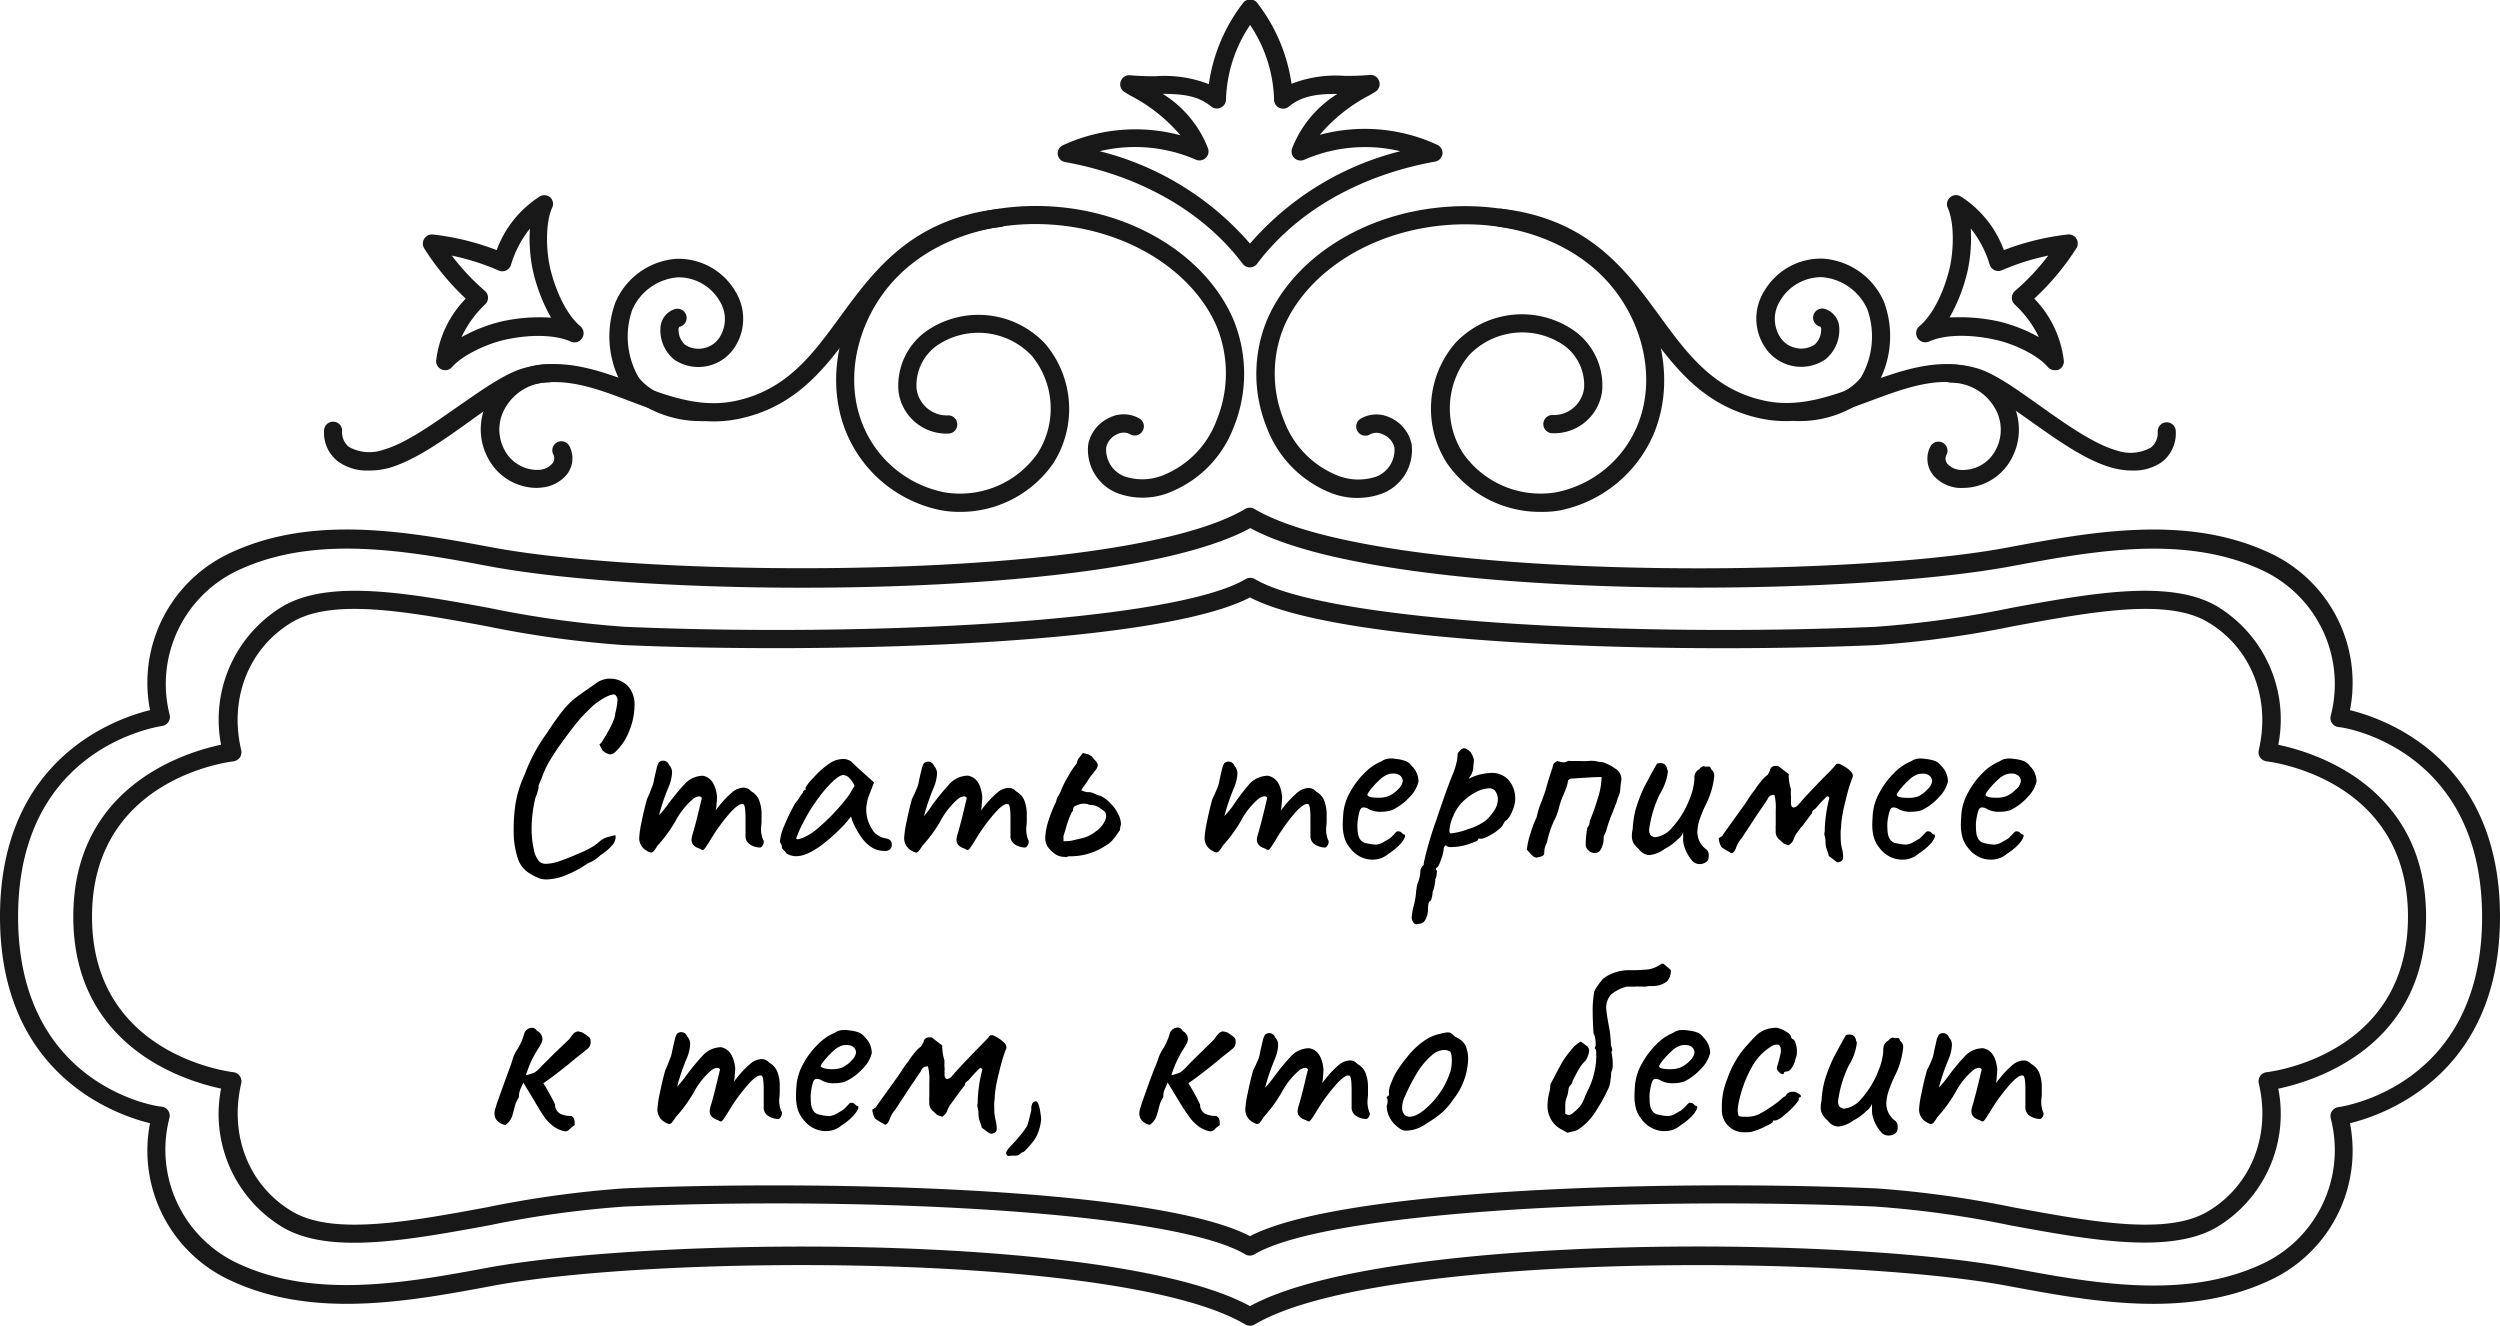 <?xml version="1.0" encoding="UTF-8"?> <svg xmlns="http://www.w3.org/2000/svg" viewBox="0 0 276.28 146.51"> <defs> <style>.cls-1{fill:#181818;}</style> </defs> <g id="Layer_2" data-name="Layer 2"> <g id="Layer_2-2" data-name="Layer 2"> <path class="cls-1" d="M227.07,40.91a1,1,0,0,1-.77-.36c-1.12-1.33-3.82-2.59-5.79-3-2.2-.51-5.28-.72-7.33.19a1,1,0,0,1-1.27-.39,1,1,0,0,1,.21-1.3c1.71-1.45,2.86-4.32,3.36-6.52.45-2,.49-4.95-.22-6.54a1,1,0,0,1,1.41-1.29,11.86,11.86,0,0,1,4.78,5.94,28.57,28.57,0,0,1,7-1.72,1,1,0,0,1,1,1.54A28.16,28.16,0,0,1,224.81,33a11.82,11.82,0,0,1,3.27,6.88,1,1,0,0,1-.63,1A1.27,1.27,0,0,1,227.07,40.91Zm-10.33-5.85a19.68,19.68,0,0,1,4.22.48,17.42,17.42,0,0,1,4.36,1.72,11.93,11.93,0,0,0-2.66-3.6,1,1,0,0,1-.33-.76,1.06,1.06,0,0,1,.35-.75,24.76,24.76,0,0,0,3.67-3.9,26.13,26.13,0,0,0-5.1,1.61,1,1,0,0,1-.83,0,1,1,0,0,1-.54-.62,11.73,11.73,0,0,0-2.09-4,17.23,17.23,0,0,1-.34,4.67,19.07,19.07,0,0,1-2,5.17C215.87,35.07,216.31,35.06,216.74,35.06Z"></path> <path class="cls-1" d="M49.21,40.91a1.22,1.22,0,0,1-.38-.07,1,1,0,0,1-.63-1A11.82,11.82,0,0,1,51.47,33a28.16,28.16,0,0,1-4.58-5.54,1,1,0,0,1,0-1.08,1,1,0,0,1,1-.46,28.54,28.54,0,0,1,7,1.72,11.86,11.86,0,0,1,4.78-5.94,1,1,0,0,1,1.17.14A1,1,0,0,1,61,23c-.71,1.59-.67,4.57-.22,6.54.5,2.2,1.65,5.07,3.36,6.52a1,1,0,0,1,.2,1.3,1,1,0,0,1-1.26.39c-2.05-.91-5.13-.7-7.33-.19-2,.45-4.67,1.71-5.79,3A1,1,0,0,1,49.21,40.91Zm.72-12.66a25.17,25.17,0,0,0,3.66,3.9,1,1,0,0,1,0,1.51A11.93,11.93,0,0,0,51,37.26a17.42,17.42,0,0,1,4.36-1.72,19.16,19.16,0,0,1,5.54-.43,19.07,19.07,0,0,1-2-5.17,17.23,17.23,0,0,1-.34-4.67,11.73,11.73,0,0,0-2.09,4,1,1,0,0,1-.54.62,1,1,0,0,1-.83,0A26.13,26.13,0,0,0,49.93,28.25Z"></path> <path class="cls-1" d="M106,56.57a11.63,11.63,0,0,1-2-.18,14.36,14.36,0,0,1-10.43-8.48c-2.74-6.47-.52-14.79,5.29-19.77,5.09-4.38,12.64-6.24,20.21-5,7.93,1.32,14.52,5.95,17.2,12.09a15.71,15.71,0,0,1,.06,12,12.47,12.47,0,0,1-6.75,7.05,8,8,0,0,1-6.09.22,5.14,5.14,0,0,1-3.22-5.44,4.13,4.13,0,0,1,2.38-2.92,3.49,3.49,0,0,1,3.27.11,1,1,0,0,1,.35,1.38,1,1,0,0,1-1.39.35,1.53,1.53,0,0,0-1.4,0,2.1,2.1,0,0,0-1.23,1.45,3.17,3.17,0,0,0,2,3.21,6.18,6.18,0,0,0,4.55-.23,10.46,10.46,0,0,0,5.64-5.94,13.68,13.68,0,0,0,0-10.44c-2.42-5.52-8.43-9.7-15.69-10.91-7-1.16-13.93.53-18.57,4.52C95,34.1,93,41.44,95.42,47.12a12.31,12.31,0,0,0,8.91,7.28,10.47,10.47,0,0,0,10.33-4.29A9.18,9.18,0,0,0,114,39.29a8.13,8.13,0,0,0-10.43-1.12,5.39,5.39,0,0,0-2.28,4.74,3.37,3.37,0,0,0,3.37,3,1,1,0,1,1,.25,2,5.33,5.33,0,0,1-5.62-4.7,7.42,7.42,0,0,1,3.06-6.6,10.11,10.11,0,0,1,13.14,1.36,11.13,11.13,0,0,1,.87,13.29A12.51,12.51,0,0,1,106,56.57Z"></path> <path class="cls-1" d="M40.64,52a5.43,5.43,0,0,1-3.28-1,4,4,0,0,1-1.55-3.4,1,1,0,0,1,2,0,2.07,2.07,0,0,0,.75,1.79,4.66,4.66,0,0,0,3.82.31c2.53-.71,5.67-3,8.45-4.93S56,41.17,58,40.65c4.35-1.17,8.35.33,12.21,1.77,3.69,1.38,7.17,2.68,11,1.9,5.71-1.18,8.6-5.15,11.66-9.35,3.67-5,7.83-10.75,17.46-11.88a1,1,0,1,1,.24,2c-8.75,1-12.47,6.13-16.07,11.07-3.15,4.33-6.41,8.8-12.88,10.13-4.39.91-8.31-.56-12.11-2s-7.25-2.71-11-1.71c-1.62.43-4,2.11-6.47,3.88C49,48.66,45.81,50.9,43,51.71A8.65,8.65,0,0,1,40.64,52Z"></path> <path class="cls-1" d="M77.24,46.53c-3.24,0-6.73-1.53-8.31-3.69A10.89,10.89,0,0,1,68,33.45a7.93,7.93,0,0,1,6.82-4.85,7.3,7.3,0,0,1,6.46,3.62,5.75,5.75,0,0,1-.07,6.13,4.78,4.78,0,0,1-6.69,1.4A4.19,4.19,0,0,1,73,36.09a2.27,2.27,0,0,1,1.55-1.92,1,1,0,1,1,.64,1.92c-.08,0-.16,0-.2.28a2.25,2.25,0,0,0,.7,1.72,2.68,2.68,0,0,0,2.07.39,2.72,2.72,0,0,0,1.77-1.21,3.74,3.74,0,0,0,0-4,5.24,5.24,0,0,0-4.62-2.62,6,6,0,0,0-5.05,3.62,9,9,0,0,0,.71,7.42c1.25,1.71,4.43,3,7.09,2.86a1,1,0,0,1,.1,2Z"></path> <path class="cls-1" d="M59.3,53.92A6.1,6.1,0,0,1,54,50.75a6.72,6.72,0,0,1,.11-6.81,7.61,7.61,0,0,1,6.53-3.69,1,1,0,1,1,0,2A5.61,5.61,0,0,0,55.88,45a4.73,4.73,0,0,0-.07,4.82,4.09,4.09,0,0,0,3.86,2.1A2.17,2.17,0,0,0,61,51.27a.9.9,0,0,0,.17-1,1,1,0,0,1,1.74-1,2.89,2.89,0,0,1-.38,3.3,4.11,4.11,0,0,1-2.68,1.31A5.68,5.68,0,0,1,59.3,53.92Z"></path> <path class="cls-1" d="M170.25,56.57a12.5,12.5,0,0,1-10.32-5.35,11.13,11.13,0,0,1,.88-13.29A10.11,10.11,0,0,1,174,36.57a7.42,7.42,0,0,1,3.06,6.6,5.33,5.33,0,0,1-5.62,4.7,1,1,0,1,1,.25-2,3.38,3.38,0,0,0,3.37-3,5.39,5.39,0,0,0-2.28-4.74,8.13,8.13,0,0,0-10.43,1.12,9.18,9.18,0,0,0-.68,10.82A10.45,10.45,0,0,0,172,54.4a12.31,12.31,0,0,0,8.91-7.28c2.41-5.68.41-13-4.74-17.45-4.64-4-11.58-5.68-18.57-4.52-7.26,1.21-13.27,5.39-15.69,10.91a13.68,13.68,0,0,0,0,10.44,10.46,10.46,0,0,0,5.64,5.94,6.23,6.23,0,0,0,4.55.23,3.17,3.17,0,0,0,2-3.21A2.1,2.1,0,0,0,152.81,48a1.53,1.53,0,0,0-1.4,0,1,1,0,0,1-1.39-.35,1,1,0,0,1,.35-1.38,3.46,3.46,0,0,1,3.27-.11A4.13,4.13,0,0,1,156,49.09a5.15,5.15,0,0,1-3.22,5.44,8,8,0,0,1-6.09-.22A12.47,12.47,0,0,1,140,47.26a15.71,15.71,0,0,1,.06-12c2.68-6.14,9.27-10.77,17.2-12.09,7.57-1.26,15.12.6,20.21,5,5.81,5,8,13.3,5.29,19.77a14.36,14.36,0,0,1-10.43,8.48A11.63,11.63,0,0,1,170.25,56.57Z"></path> <path class="cls-1" d="M235.64,52a8.65,8.65,0,0,1-2.31-.33c-2.86-.81-6-3.05-9.07-5.23-2.5-1.77-4.85-3.45-6.47-3.88-3.73-1-7.25.32-11,1.71s-7.72,2.89-12.11,2c-6.47-1.33-9.73-5.8-12.88-10.13-3.6-4.94-7.32-10-16.07-11.07a1,1,0,0,1,.23-2c9.64,1.13,13.8,6.84,17.47,11.88,3.06,4.2,6,8.17,11.66,9.35,3.81.78,7.3-.52,11-1.9C210,41,214,39.48,218.31,40.65c2,.52,4.47,2.31,7.12,4.19s5.92,4.22,8.45,4.93a4.66,4.66,0,0,0,3.82-.31,2.07,2.07,0,0,0,.75-1.79,1,1,0,0,1,2,0,4,4,0,0,1-1.55,3.4A5.43,5.43,0,0,1,235.64,52Z"></path> <path class="cls-1" d="M199,46.53h-.51a1,1,0,1,1,.1-2c2.67.14,5.84-1.15,7.09-2.86a9,9,0,0,0,.71-7.42,6,6,0,0,0-5.05-3.62,5.28,5.28,0,0,0-4.62,2.62,3.74,3.74,0,0,0,0,4,2.72,2.72,0,0,0,1.77,1.21,2.68,2.68,0,0,0,2.07-.39,2.25,2.25,0,0,0,.7-1.72c0-.23-.12-.26-.2-.28a1,1,0,0,1,.64-1.92,2.27,2.27,0,0,1,1.55,1.92,4.2,4.2,0,0,1-1.54,3.66,4.78,4.78,0,0,1-6.69-1.4,5.73,5.73,0,0,1-.07-6.13,7.26,7.26,0,0,1,6.46-3.62,7.93,7.93,0,0,1,6.82,4.85,10.89,10.89,0,0,1-.94,9.39C205.77,45,202.27,46.53,199,46.53Z"></path> <path class="cls-1" d="M217,53.92a5.68,5.68,0,0,1-.59,0,4.11,4.11,0,0,1-2.68-1.31,2.89,2.89,0,0,1-.38-3.3,1,1,0,0,1,1.74,1,.9.9,0,0,0,.17,1,2.17,2.17,0,0,0,1.37.62,4.1,4.1,0,0,0,3.86-2.1A4.73,4.73,0,0,0,220.4,45a5.62,5.62,0,0,0-4.81-2.71,1,1,0,0,1,0-2,7.62,7.62,0,0,1,6.54,3.69,6.72,6.72,0,0,1,.11,6.81A6.1,6.1,0,0,1,217,53.92Z"></path> <path class="cls-1" d="M138.14,29.55h0a1,1,0,0,1-.81-.4C133,23.4,126,19.41,117.71,17.91a1,1,0,0,1-.82-.85,1,1,0,0,1,.56-1,19.11,19.11,0,0,1,13-1.11,18.12,18.12,0,0,0-5.5-4.37l-.63-.38A1,1,0,0,1,123.85,9a1,1,0,0,1,1.06-.68,27.91,27.91,0,0,0,2.88.1,13.42,13.42,0,0,1,5.8.88A19,19,0,0,1,137.32.4,1,1,0,0,1,139,.4a19,19,0,0,1,3.73,8.86,13.42,13.42,0,0,1,5.8-.88,27.91,27.91,0,0,0,2.88-.1,1,1,0,0,1,1,.68,1,1,0,0,1-.43,1.19l-.64.38a18.2,18.2,0,0,0-5.49,4.37,19.11,19.11,0,0,1,13,1.11,1,1,0,0,1,.56,1,1,1,0,0,1-.82.85c-8.31,1.5-15.28,5.49-19.63,11.24A1,1,0,0,1,138.14,29.55ZM121.53,16.71a32.38,32.38,0,0,1,16.61,10.21,32.38,32.38,0,0,1,16.61-10.21,16.83,16.83,0,0,0-10.58.93,1,1,0,0,1-1.37-1.26,12.33,12.33,0,0,1,5-6c-2.06,0-3.85.15-5.35,1.39a1,1,0,0,1-1.65-.76,15.5,15.5,0,0,0-2.65-8.25A15.5,15.5,0,0,0,135.49,11a1,1,0,0,1-.59.9,1,1,0,0,1-1.06-.14c-1.51-1.24-3.3-1.37-5.35-1.39a12.33,12.33,0,0,1,5,6,1,1,0,0,1-1.37,1.26A16.83,16.83,0,0,0,121.53,16.71Z"></path> <path class="cls-1" d="M138.14,146.51a1,1,0,0,1-.52-.14c-13.36-7.94-64.56-7.75-83.07-4.29-9.32,1.74-19.75,3.69-28.87-.48a15.79,15.79,0,0,1-9.1-17.47C12.77,123.2,0,118.78,0,101.3S12.77,79.41,16.58,78.48A15.81,15.81,0,0,1,25.68,61c9.12-4.16,19.55-2.21,28.75-.5,18.63,3.49,69.83,3.68,83.19-4.26a1,1,0,0,1,1,0C152,64.18,203.22,64,221.73,60.53c9.32-1.74,19.75-3.69,28.87.47a15.81,15.81,0,0,1,9.1,17.48c3.8.93,16.58,5.35,16.58,22.82s-12.78,21.9-16.58,22.83a15.79,15.79,0,0,1-9.1,17.47c-9.12,4.17-19.55,2.22-28.76.5-18.62-3.48-69.82-3.67-83.18,4.27A1,1,0,0,1,138.14,146.51ZM88.7,137.76c19.73,0,40.78,1.86,49.44,6.58,14.67-8,64.94-7.79,84-4.24,9,1.68,19.12,3.57,27.66-.33a13.87,13.87,0,0,0,7.77-16.19,1,1,0,0,1,.15-.8,1,1,0,0,1,.7-.43c.64-.09,15.88-2.42,15.88-21s-15.24-21-15.88-21a1,1,0,0,1-.7-.43,1,1,0,0,1-.15-.8,13.87,13.87,0,0,0-7.77-16.19c-8.54-3.9-18.63-2-27.54-.35-19.14,3.57-69.41,3.78-84.08-4.22-14.67,8-64.94,7.8-84,4.24-9-1.69-19.12-3.57-27.66.33A13.87,13.87,0,0,0,18.75,79a1,1,0,0,1-.15.8,1,1,0,0,1-.7.43C17.25,80.35,2,82.67,2,101.3s15.23,21,15.88,21a1,1,0,0,1,.7.43,1,1,0,0,1,.15.8,13.87,13.87,0,0,0,7.77,16.19c8.54,3.9,18.64,2,27.55.35C61.91,138.65,75,137.76,88.7,137.76Z"></path> <path class="cls-1" d="M138.14,138.76a1,1,0,0,1-.52-.14c-8-4.74-41.81-6.43-68.59-5.28a112,112,0,0,0-15,2.08c-9.09,1.66-17.68,3.24-22.82.19a14.6,14.6,0,0,1-6.78-15.31c-3.8-.79-16.33-4.49-16.33-19s12.53-18.2,16.33-19A14.6,14.6,0,0,1,31.26,67c5.14-3,13.73-1.48,22.82.19a113.65,113.65,0,0,0,15,2.08c26.78,1.15,60.62-.54,68.59-5.28a1,1,0,0,1,1,0c8,4.74,41.81,6.43,68.59,5.28a113.65,113.65,0,0,0,14.95-2.08C231.29,65.52,239.88,64,245,67a14.6,14.6,0,0,1,6.78,15.31c3.8.79,16.33,4.49,16.33,19s-12.53,18.21-16.33,19A14.6,14.6,0,0,1,245,135.61c-5.14,3-13.73,1.48-22.82-.19a112,112,0,0,0-14.95-2.08c-26.78-1.15-60.62.54-68.6,5.28A.91.91,0,0,1,138.14,138.76ZM85.6,131c21,0,44.7,1.51,52.54,5.61,10.05-5.25,46.24-6.26,69.2-5.28a116.23,116.23,0,0,1,15.23,2.11c8.7,1.6,16.93,3.11,21.42.44,4.77-2.83,7-8.39,5.63-14.16a1.06,1.06,0,0,1,.16-.81,1,1,0,0,1,.71-.42c.64-.07,15.62-2,15.62-17.18s-15-17.1-15.62-17.17a1.07,1.07,0,0,1-.71-.42,1.06,1.06,0,0,1-.16-.81c1.35-5.77-.86-11.33-5.63-14.16-4.49-2.67-12.72-1.16-21.42.44a114.51,114.51,0,0,1-15.23,2.1c-23,1-59.15,0-69.2-5.27-10,5.25-46.24,6.26-69.2,5.27a114.51,114.51,0,0,1-15.23-2.1c-8.71-1.6-16.93-3.11-21.42-.44-4.77,2.83-7,8.39-5.63,14.16a1.06,1.06,0,0,1-.16.81,1.07,1.07,0,0,1-.71.42c-.64.07-15.62,2-15.62,17.17s15,17.11,15.62,17.18a1,1,0,0,1,.71.42,1.06,1.06,0,0,1,.16.81c-1.35,5.77.86,11.33,5.63,14.16,4.49,2.67,12.71,1.16,21.42-.44a116.23,116.23,0,0,1,15.23-2.11C74,131.11,79.68,131,85.6,131Z"></path> <path d="M58.25,96.33a3.06,3.06,0,0,1-1-1.38,9.5,9.5,0,0,1-.48-3.18,18.53,18.53,0,0,1,.21-3,12.55,12.55,0,0,1,.72-2.53l.27-.63q.48-1.23.69-1.62a19.17,19.17,0,0,1,1.8-3,30.44,30.44,0,0,1,1.8-2.54,8.43,8.43,0,0,1,1.27-1.27c.41-.32,1.17-.86,2.27-1.62A2.6,2.6,0,0,1,67.42,75a2.71,2.71,0,0,1,1.39.37,2.42,2.42,0,0,1,1,1.07A3,3,0,0,1,70.12,78a7.45,7.45,0,0,1-.6,2.82A6.22,6.22,0,0,1,68,83.1a.88.88,0,0,1-.57.27,1.52,1.52,0,0,1-.87-.48q-.27-.51-.3-.6t.12-.12a10.18,10.18,0,0,0,.79-1.28,9.69,9.69,0,0,0,.71-1.48,3.84,3.84,0,0,0,.12-.6,8,8,0,0,0,.24-1.41.77.77,0,0,0-.21-.57.32.32,0,0,0-.24-.09,2.34,2.34,0,0,0-.84.3,6.81,6.81,0,0,0-1.83,1.35,16.74,16.74,0,0,0-2,2.28c-.92,1.2-1.63,2.19-2.12,3A10.61,10.61,0,0,0,59.86,86l-.33.78a1.76,1.76,0,0,1-.09.6,3.88,3.88,0,0,1-.27.78,14.66,14.66,0,0,0-.42,3.45A10.37,10.37,0,0,0,59,93.9a2.49,2.49,0,0,0,.65,1.35,1.07,1.07,0,0,0,.72.21,4.77,4.77,0,0,0,1.48-.3c.59-.2,1.32-.49,2.18-.87a9.19,9.19,0,0,0,1.3-.63,4.69,4.69,0,0,0,.92-.66,2.39,2.39,0,0,1,1.26-.57,1.65,1.65,0,0,1,.45-.12s.06,0,.07.07a1,1,0,0,1,0,.2,1.42,1.42,0,0,1-.45.91,5.29,5.29,0,0,1-1.2,1,4.16,4.16,0,0,1-1.44.93,11.55,11.55,0,0,1-2.24,1.23,6,6,0,0,1-2.32.54,3.77,3.77,0,0,1-.6-.06A6.15,6.15,0,0,1,58.25,96.33Z"></path> <path d="M84.4,93.06a.69.69,0,0,1-.14.4c-.09.13-.17.2-.25.2a2.12,2.12,0,0,1-1.1-.32,1.07,1.07,0,0,1-.52-1V90.48q0-1.41-.21-1.59c-.3-.16-.82.17-1.55,1a19.89,19.89,0,0,0-2.11,2.91q-.33.54-.54.84t-.33.3a.66.66,0,0,1-.3-.15q-.93-.27-.93-1a2.63,2.63,0,0,1,.06-.39c.2-.66.4-1.4.6-2.21s.36-1.49.48-2a.31.31,0,0,0-.3-.18,1.19,1.19,0,0,0-.69.3,8.45,8.45,0,0,0-1.92,2.43,15.79,15.79,0,0,1-2,2.73,3.89,3.89,0,0,1-.38.55.45.45,0,0,1-.31.2,1.23,1.23,0,0,1-.45-.18,1.59,1.59,0,0,1-.87-1.44,11.62,11.62,0,0,1,.27-1.8q.27-1.35.6-2.52A11.62,11.62,0,0,0,72,87.1a3.11,3.11,0,0,0,.23-.67q.12-.63.3-1.35a2.79,2.79,0,0,1,.27-.81.66.66,0,0,1,.48-.21.69.69,0,0,1,.66.48,1.14,1.14,0,0,1,.33.84,4.5,4.5,0,0,1-.33,1.47,23.42,23.42,0,0,0-1.11,3.24,11.39,11.39,0,0,0,.9-1.08,24.79,24.79,0,0,1,1.86-2.28,2.79,2.79,0,0,1,2.1-1Q79,86,79.24,88a7.93,7.93,0,0,1-.06.88c0,.35-.07.58-.09.68.08-.12.28-.38.61-.78a10.81,10.81,0,0,1,1.22-1.23,2.06,2.06,0,0,1,1.23-.51,1.11,1.11,0,0,1,.84.39,2,2,0,0,1,.9,1,4.29,4.29,0,0,1,.27,1.64q0,.51,0,.81-.06.6-.06.75a3.28,3.28,0,0,0,.21,1.14A.32.32,0,0,1,84.4,93.06Z"></path> <path d="M86.6,93.94c-.13-.13-.19-.21-.19-.25a.78.78,0,0,0-.15-.51.41.41,0,0,1-.06-.27,5.22,5.22,0,0,1,.46-1.64,22.63,22.63,0,0,1,1.22-2.5,4,4,0,0,0,.46-.63,2.35,2.35,0,0,1,.38-.51.35.35,0,0,1,.09-.23.26.26,0,0,1,.21-.1v-.18c0-.18.33-.62,1-1.31a9.15,9.15,0,0,1,1.62-1.42,2.69,2.69,0,0,1,1.53-.51,1.48,1.48,0,0,1,.93.3q.15.18,1.38,1.29l1.11,1L96,88a4.69,4.69,0,0,0-.27,1.47,4.06,4.06,0,0,0,.66,2.19,1.6,1.6,0,0,0,.6.63,2.13,2.13,0,0,0,.9.36q.66.12.66.66a.65.65,0,0,1-.54.72,1.6,1.6,0,0,1-.36,0q-1.77,0-3.06-2.49a4.07,4.07,0,0,1-.32-.66,3.7,3.7,0,0,1-.22-.66l-.45.57q-.27.33-.51.57Q89.86,94.62,88,94.62a2,2,0,0,1-1.08-.3A1.54,1.54,0,0,0,86.6,93.94Zm1.68-1.21a3,3,0,0,0,.78-.3,5.57,5.57,0,0,0,1-.63,22.1,22.1,0,0,0,3.72-3.87l.66-1.08a2.82,2.82,0,0,0-.63-.92,1,1,0,0,0-.6-.28c-.42,0-1.08.52-2,1.57a19.59,19.59,0,0,0-2.46,3.71,10.64,10.64,0,0,0-.48,1l-.27.68C88,92.74,88.07,92.77,88.28,92.73Z"></path> <path d="M113.68,93.06a.69.69,0,0,1-.14.4c-.09.13-.17.2-.25.2a2.12,2.12,0,0,1-1.1-.32,1.07,1.07,0,0,1-.52-1V90.48q0-1.41-.21-1.59c-.3-.16-.82.17-1.55,1a19.89,19.89,0,0,0-2.11,2.91q-.33.54-.54.84t-.33.3a.66.66,0,0,1-.3-.15q-.93-.27-.93-1a2.63,2.63,0,0,1,.06-.39c.2-.66.4-1.4.6-2.21s.36-1.49.48-2a.31.31,0,0,0-.3-.18,1.19,1.19,0,0,0-.69.3,8.45,8.45,0,0,0-1.92,2.43,15.79,15.79,0,0,1-2,2.73,3.89,3.89,0,0,1-.38.55.45.45,0,0,1-.31.2,1.23,1.23,0,0,1-.45-.18,1.59,1.59,0,0,1-.87-1.44,11.62,11.62,0,0,1,.27-1.8q.27-1.35.6-2.52a11.62,11.62,0,0,0,.49-1.07,3.11,3.11,0,0,0,.23-.67q.12-.63.3-1.35a2.79,2.79,0,0,1,.27-.81.66.66,0,0,1,.48-.21.69.69,0,0,1,.66.48,1.14,1.14,0,0,1,.33.84,4.5,4.5,0,0,1-.33,1.47,23.42,23.42,0,0,0-1.11,3.24A11.39,11.39,0,0,0,103,89a24.79,24.79,0,0,1,1.86-2.28,2.79,2.79,0,0,1,2.1-1q1.38.24,1.59,2.31a7.93,7.93,0,0,1-.06.88c0,.35-.07.58-.09.68.08-.12.28-.38.61-.78a10.81,10.81,0,0,1,1.22-1.23,2.06,2.06,0,0,1,1.23-.51,1.11,1.11,0,0,1,.84.39,2,2,0,0,1,.9,1,4.29,4.29,0,0,1,.27,1.64q0,.51,0,.81-.06.6-.06.75a3.28,3.28,0,0,0,.21,1.14A.32.32,0,0,1,113.68,93.06Z"></path> <path d="M120.19,83.35a1.32,1.32,0,0,1,.54.32A1.76,1.76,0,0,0,121,84a1.14,1.14,0,0,1,.32.51,1,1,0,0,1-.26.61c-.17.21-.27.35-.31.41a5.44,5.44,0,0,0-.51.69,4.3,4.3,0,0,1-.3.45,7.42,7.42,0,0,0-.45.66,2.07,2.07,0,0,0,.66.21,1.54,1.54,0,0,1,.78.16,3.65,3.65,0,0,0,.69.26,3.32,3.32,0,0,1,1.12.85,3.6,3.6,0,0,1,.8,1.1,2.55,2.55,0,0,1,.33,1,.78.78,0,0,1,0,.24,1.79,1.79,0,0,0-.09.57l-.41.58a5.21,5.21,0,0,1-.55.68,3.25,3.25,0,0,1-.69.51,7,7,0,0,1-3.93,1.14.88.88,0,0,0-.29.06.28.28,0,0,1-.28,0,1.76,1.76,0,0,1-1-.29,3.37,3.37,0,0,1-.82-.79,1.71,1.71,0,0,1-.3-1,6.92,6.92,0,0,1,.39-2,13.19,13.19,0,0,1,.81-2,1.77,1.77,0,0,1,.25-.66,3.79,3.79,0,0,0,.29-.57,9.56,9.56,0,0,1,.76-1.52,9.2,9.2,0,0,1,1-1.51,1.19,1.19,0,0,1,.3-.68,4.08,4.08,0,0,0,.36-.46ZM119,89a.6.6,0,0,0-.32.19.61.61,0,0,0-.1.38s-.05.11-.15.21a10.81,10.81,0,0,0-.66,1.83l-.24.78a.33.33,0,0,0,0,.15l0,.42.33,0a3.53,3.53,0,0,0,.84-.12l.75-.18a3.73,3.73,0,0,0,1.65-.78,2.83,2.83,0,0,0,1.08-1.35,1,1,0,0,0,.06-.3.75.75,0,0,0-.3-.66l-.35-.24a2.19,2.19,0,0,0-.49-.27,1.36,1.36,0,0,0-.48-.09h-.06a1.65,1.65,0,0,1-.33-.09,1.4,1.4,0,0,0-.48-.06,1.28,1.28,0,0,0-.45.06Z"></path> <path d="M146.83,93.06a.69.69,0,0,1-.14.4c-.09.13-.17.2-.25.2a2.12,2.12,0,0,1-1.1-.32,1.07,1.07,0,0,1-.52-1V90.48q0-1.41-.21-1.59c-.3-.16-.82.17-1.55,1A19.89,19.89,0,0,0,141,92.79q-.33.54-.54.84t-.33.3a.66.66,0,0,1-.3-.15q-.93-.27-.93-1a2.63,2.63,0,0,1,.06-.39c.2-.66.4-1.4.6-2.21s.36-1.49.48-2a.31.31,0,0,0-.3-.18,1.19,1.19,0,0,0-.69.3,8.45,8.45,0,0,0-1.92,2.43,15.79,15.79,0,0,1-2,2.73,3.89,3.89,0,0,1-.38.55.45.45,0,0,1-.31.2,1.23,1.23,0,0,1-.45-.18,1.59,1.59,0,0,1-.87-1.44,11.62,11.62,0,0,1,.27-1.8q.27-1.35.6-2.52a11.62,11.62,0,0,0,.49-1.07,3.11,3.11,0,0,0,.23-.67q.12-.63.3-1.35a2.79,2.79,0,0,1,.27-.81.66.66,0,0,1,.48-.21.69.69,0,0,1,.66.48,1.14,1.14,0,0,1,.33.84,4.5,4.5,0,0,1-.33,1.47,23.42,23.42,0,0,0-1.11,3.24,11.39,11.39,0,0,0,.9-1.08A24.79,24.79,0,0,1,138,86.73a2.79,2.79,0,0,1,2.1-1q1.38.24,1.59,2.31a7.93,7.93,0,0,1-.06.88c0,.35-.07.58-.09.68.08-.12.28-.38.61-.78a10.81,10.81,0,0,1,1.22-1.23,2.06,2.06,0,0,1,1.23-.51,1.11,1.11,0,0,1,.84.39,2,2,0,0,1,.9,1,4.29,4.29,0,0,1,.27,1.64q0,.51,0,.81-.06.6-.06.75a3.28,3.28,0,0,0,.21,1.14A.32.32,0,0,1,146.83,93.06Z"></path> <path d="M151.69,95a3,3,0,0,1-1.43-.36,3.22,3.22,0,0,1-1.12-1,3.11,3.11,0,0,1-.57-1.08,5.18,5.18,0,0,1-.18-1.47q0-.3.06-1.2a5.89,5.89,0,0,1,.73-2.31,9,9,0,0,1,1.61-2.15,5.68,5.68,0,0,1,1.89-1.3,1.68,1.68,0,0,1,.87-.3,3,3,0,0,1,.42,0l.45.06a3.51,3.51,0,0,1,1,.25,1.57,1.57,0,0,1,.59.5,2.39,2.39,0,0,1,.75,1.74,3.6,3.6,0,0,1-.93,1.65,6.28,6.28,0,0,1-2,1.5,3.88,3.88,0,0,1-1.23.18,2.61,2.61,0,0,1-1.5-.39,1.44,1.44,0,0,0-.42-.09c-.18,0-.32.12-.41.36a6.82,6.82,0,0,0-.25,1.32,4.54,4.54,0,0,0,0,.6q0,1.53,1,1.68a5.36,5.36,0,0,0,1,.15,1.76,1.76,0,0,0,.81-.24l.57-.33a1.27,1.27,0,0,0,.33-.24l.27-.27.18-.2a.67.67,0,0,1,.22-.18.51.51,0,0,1,.2,0,.42.42,0,0,1,.27.13l.24.2c.18,0,.22.12.12.37a2.85,2.85,0,0,1-.65.87,6.18,6.18,0,0,1-1.12.89A2.63,2.63,0,0,1,151.69,95Zm2.8-7.77a1.5,1.5,0,0,0,.53-.9.77.77,0,0,0-.27-.6,1.09,1.09,0,0,0-.75-.24,1.82,1.82,0,0,0-.54.06,2.66,2.66,0,0,0-1,.64,8.84,8.84,0,0,0-1,1.07q-.42.54-.33.63.15.27,1.17.27a3.1,3.1,0,0,0,1.14-.18A3.16,3.16,0,0,0,154.49,87.24Z"></path> <path d="M156.55,102.15a.44.44,0,0,1-.39-.27.85.85,0,0,1-.15-.51,7.93,7.93,0,0,1,.15-1,8.31,8.31,0,0,0,.33-1.74,2.34,2.34,0,0,1,.06-.44c0-.19.07-.36.09-.52a2.68,2.68,0,0,0,.22-.65,3.31,3.31,0,0,0,.11-.76.75.75,0,0,1,.1-.35,1,1,0,0,1,.26-.31,2.69,2.69,0,0,1,.09-.56c.06-.25.1-.42.12-.52a39.72,39.72,0,0,1,1.17-3.84q1-3,1.74-4.89a8.16,8.16,0,0,0,.48-1.38,4.56,4.56,0,0,0,.15-1,.39.39,0,0,1,.07-.23,2.74,2.74,0,0,1,.26-.28.59.59,0,0,1,.39-.21.61.61,0,0,1,.33.12,4.22,4.22,0,0,1,.36.27,3.3,3.3,0,0,1,.28.51,1.26,1.26,0,0,1,.11.51q0,.09-.06.57a1.81,1.81,0,0,1-.27,1c-.18.27-.25.4-.21.38a5.79,5.79,0,0,1,2.4-.63,2.46,2.46,0,0,1,2,.81,3.09,3.09,0,0,1,.71,2.1,3.54,3.54,0,0,1-.32,1.3,3,3,0,0,1-.61,1q-.18,0-.48.63a4.76,4.76,0,0,1-1.29,1c-.6.35-1,.49-1.26.41l-.09,0s-.06.07-.06.15-.34.23-1,.45a5.71,5.71,0,0,1-1.68.33,2.34,2.34,0,0,1-.54,0,.9.9,0,0,1-.36-.19.59.59,0,0,0-.21.39,4.52,4.52,0,0,1-.3,1.2q-.3.87-.48.87a.48.48,0,0,0-.08.12c0,.06,0,.13.08.21s0,.2,0,.42a1.1,1.1,0,0,1-.15.51,4.06,4.06,0,0,1-.09.73,2.91,2.91,0,0,1-.21.71,2.38,2.38,0,0,1-.11.7c-.07.23-.14.35-.22.35s-.18.33-.18.87a2.33,2.33,0,0,1-.3,1.17.76.76,0,0,1-.63.42Zm5.68-10.52a6.4,6.4,0,0,0,1.91-.91,5.22,5.22,0,0,0,1-1.16,2.29,2.29,0,0,0,.39-1.24,1.49,1.49,0,0,0-.27-.87.79.79,0,0,0-.72-.33,3.27,3.27,0,0,0-1.43.42,5.94,5.94,0,0,0-1.51,1.11,4.74,4.74,0,0,0-1,1.54,4.46,4.46,0,0,0-.42,1.58q0,.33.18.33A7.4,7.4,0,0,0,162.23,91.63Z"></path> <path d="M176.35,84.12a4.12,4.12,0,0,0,.81.12,5.75,5.75,0,0,1,1.56.85,1.37,1.37,0,0,1,.45,1.22,7.71,7.71,0,0,0-.11.87,2.13,2.13,0,0,1-.28,1,4.14,4.14,0,0,1-.24.75q-.21.54-.27.72a14,14,0,0,0-.75,2.13,2.39,2.39,0,0,1-.17.39,1,1,0,0,0-.13.45,2,2,0,0,1-.11.75,1.85,1.85,0,0,1-.31.66.75.75,0,0,1-.54.24,1,1,0,0,1-.74-.32.86.86,0,0,1-.28-.7,11.31,11.31,0,0,1,.18-1.8.79.79,0,0,0,.24-.47,2,2,0,0,1,.06-.34,22.69,22.69,0,0,0,.85-2.4,7.92,7.92,0,0,0,.41-2.07,1.05,1.05,0,0,0,0-.3q-.72,0-2,.09l-1.41.09a.39.39,0,0,0-.21.13.32.32,0,0,0-.09.2,3.86,3.86,0,0,1-.24.84l-.24.6a8.09,8.09,0,0,0-.51,1.47,6.11,6.11,0,0,1-.51,1.35,10.32,10.32,0,0,0-.81,2.46,2.22,2.22,0,0,0-.3,1.17.39.39,0,0,1-.21.33,2.84,2.84,0,0,1-.66.18.77.77,0,0,1-.39-.18,2.57,2.57,0,0,1-.33-.33q-.15-.18-.33-.36a7.52,7.52,0,0,1,.39-1.77,10.25,10.25,0,0,1,.69-1.83,8.76,8.76,0,0,1,.57-1.8q.09-.24.39-1.11.36-1.29.66-2.19a2.29,2.29,0,0,0,.16-.51.76.76,0,0,1,.12-.33,1.73,1.73,0,0,1,.41-.27,1.91,1.91,0,0,0,.66.15.9.9,0,0,0,.48-.15.61.61,0,0,1,.25,0l.38,0h.69a8.63,8.63,0,0,0,.93,0A2.84,2.84,0,0,1,176.35,84.12Z"></path> <path d="M186.07,93.3a2.26,2.26,0,0,1-.06-.63V92a1.92,1.92,0,0,1-.66.81,5.1,5.1,0,0,1-1.38,1,3.41,3.41,0,0,1-1.71.69,1.5,1.5,0,0,1-1.14-.66,2.7,2.7,0,0,1-.59-.66,1.57,1.57,0,0,1-.19-.81,3.22,3.22,0,0,1,.09-.72,11.27,11.27,0,0,1,.31-2.13,16.31,16.31,0,0,1,1-2.61q1-1.89,1.38-2.52a1.07,1.07,0,0,1,.39-.06.69.69,0,0,1,.49.18.73.73,0,0,1,.23.48.54.54,0,0,1,.09.33,6.37,6.37,0,0,1-.9,2.46,12.64,12.64,0,0,0-1.17,3.9q0,.63.36.75a.63.63,0,0,0,.33.09,2.89,2.89,0,0,0,1.8-1,10.14,10.14,0,0,0,2-3.27,7,7,0,0,0,.51-2.1.91.91,0,0,1,0-.27,1,1,0,0,1,.54-.87.85.85,0,0,1,.33-.29c.14-.07.23-.06.27,0l.48,0c.06,0,.12,0,.18.16a.64.64,0,0,0,.18.26.84.84,0,0,1,.21.66,8.81,8.81,0,0,1-.87,3,14.71,14.71,0,0,0-.77,1.84,5.22,5.22,0,0,0-.22,1.25,2.39,2.39,0,0,0,.87,1.89.82.82,0,0,1,.36.45,2.2,2.2,0,0,1,0,.66.67.67,0,0,1-.35.43,1.19,1.19,0,0,1-.61.17,1.17,1.17,0,0,1-.69-.21A4.29,4.29,0,0,1,186.07,93.3Z"></path> <path d="M198.67,91.93a3.11,3.11,0,0,0-.48.89,1,1,0,0,1-.29.4l-.22.2-.35-.12a.83.83,0,0,1-.31-.17l-.3-.28a1.14,1.14,0,0,1-.48-1.08,4,4,0,0,1,0-.6c0-.2,0-.38,0-.54s0-.6,0-1.08a5.59,5.59,0,0,0-.15-1.71,1.36,1.36,0,0,0-.45.09,1,1,0,0,0-.3.36c0,.08-.16.26-.35.55s-.43.65-.73,1.07l-1.16,1.77c-.47.72-.69,1.07-.67,1a3.46,3.46,0,0,0-.6,1.08q-.33.75-.66.42a6.09,6.09,0,0,1-.93-.57,2.23,2.23,0,0,1-.3-1,1.08,1.08,0,0,0,.21-.11l.18-.13a.38.38,0,0,0,.09-.15L192.73,89l.39-.57a8.85,8.85,0,0,1,.81-1.14,5.4,5.4,0,0,1,.58-.81,3.42,3.42,0,0,1,.71-.75.7.7,0,0,0,.25-.32c.07-.15.12-.24.14-.28a.56.56,0,0,1,.63-.48.91.91,0,0,1,.27,0l1.17.9a1.79,1.79,0,0,0,0,.39,5.09,5.09,0,0,0,.24,1.26.91.91,0,0,0,0,.27,2.32,2.32,0,0,0,0,.46,2.42,2.42,0,0,1,0,.47.91.91,0,0,1,0,.27q0,.57.3.57a.84.84,0,0,0,.51-.3q.84-1,3.18-3.39.87-.87.93-1a.32.32,0,0,1,.3-.15.43.43,0,0,1,.24.06,6.12,6.12,0,0,1,.64.36,4.56,4.56,0,0,1,.56.48.68.68,0,0,1,.18.45.58.58,0,0,1-.09.3,18.71,18.71,0,0,0-.72,2.47,15.57,15.57,0,0,0-.48,2.6c0,.14,0,.35-.05.64a7.5,7.5,0,0,0,0,.77,5.14,5.14,0,0,0,.12,1.17,3.89,3.89,0,0,1,.15,1,.54.54,0,0,1-.14.42,1,1,0,0,1-.49.18,2.59,2.59,0,0,1-.45-.32,4.6,4.6,0,0,0-.51-.37c0-.16-.12-.42-.23-.77a2.53,2.53,0,0,1-.13-.94,2.85,2.85,0,0,0-.08-.5.79.79,0,0,1,0-.52l0-.36a16.49,16.49,0,0,1,.51-3.36A.44.44,0,0,0,202,88s-.11,0-.19.09a16.45,16.45,0,0,0-1.14,1.23l-.24.19a.42.42,0,0,0-.18.35l-1.08,1.44C199,91.44,198.89,91.64,198.67,91.93Z"></path> <path d="M210.21,95a3,3,0,0,1-1.42-.36,3.26,3.26,0,0,1-1.13-1,3.11,3.11,0,0,1-.57-1.08,5.18,5.18,0,0,1-.18-1.47q0-.3.06-1.2a5.92,5.92,0,0,1,.74-2.31,8.92,8.92,0,0,1,1.6-2.15,5.68,5.68,0,0,1,1.89-1.3,1.68,1.68,0,0,1,.87-.3,3,3,0,0,1,.42,0l.45.06a3.59,3.59,0,0,1,1,.25,1.54,1.54,0,0,1,.58.5,2.39,2.39,0,0,1,.75,1.74,3.6,3.6,0,0,1-.93,1.65,6.28,6.28,0,0,1-1.95,1.5,3.88,3.88,0,0,1-1.23.18,2.61,2.61,0,0,1-1.5-.39,1.44,1.44,0,0,0-.42-.09c-.18,0-.31.12-.4.36a6.62,6.62,0,0,0-.26,1.32,4.54,4.54,0,0,0,0,.6q0,1.53,1,1.68a5.36,5.36,0,0,0,1,.15,1.76,1.76,0,0,0,.81-.24l.57-.33a1.27,1.27,0,0,0,.33-.24l.27-.27.18-.2a.69.69,0,0,1,.23-.18.46.46,0,0,1,.19,0,.42.42,0,0,1,.27.13,2.49,2.49,0,0,0,.24.2c.18,0,.22.12.12.37a2.79,2.79,0,0,1-.64.87,6.25,6.25,0,0,1-1.13.89A2.63,2.63,0,0,1,210.21,95ZM213,87.24a1.47,1.47,0,0,0,.52-.9.77.77,0,0,0-.27-.6,1.09,1.09,0,0,0-.75-.24,1.82,1.82,0,0,0-.54.06,2.66,2.66,0,0,0-1,.64,8.84,8.84,0,0,0-1,1.07q-.42.54-.33.63.15.27,1.17.27A3.1,3.1,0,0,0,212,88,3.19,3.19,0,0,0,213,87.24Z"></path> <path d="M220,95a3,3,0,0,1-1.42-.36,3.26,3.26,0,0,1-1.13-1,3.11,3.11,0,0,1-.57-1.08,5.18,5.18,0,0,1-.18-1.47q0-.3.06-1.2a5.92,5.92,0,0,1,.74-2.31,8.92,8.92,0,0,1,1.6-2.15,5.68,5.68,0,0,1,1.89-1.3,1.68,1.68,0,0,1,.87-.3,3,3,0,0,1,.42,0l.45.06a3.59,3.59,0,0,1,1,.25,1.54,1.54,0,0,1,.58.5,2.39,2.39,0,0,1,.75,1.74,3.6,3.6,0,0,1-.93,1.65,6.28,6.28,0,0,1-1.95,1.5,3.88,3.88,0,0,1-1.23.18,2.61,2.61,0,0,1-1.5-.39,1.44,1.44,0,0,0-.42-.09c-.18,0-.31.12-.4.36a6.62,6.62,0,0,0-.26,1.32,4.54,4.54,0,0,0,0,.6q0,1.53,1,1.68a5.36,5.36,0,0,0,1,.15,1.76,1.76,0,0,0,.81-.24l.57-.33a1.27,1.27,0,0,0,.33-.24l.27-.27.18-.2a.69.69,0,0,1,.23-.18.46.46,0,0,1,.19,0,.42.42,0,0,1,.27.13,2.49,2.49,0,0,0,.24.2c.18,0,.22.12.12.37a2.79,2.79,0,0,1-.64.87,6.25,6.25,0,0,1-1.13.89A2.63,2.63,0,0,1,220,95Zm2.81-7.77a1.47,1.47,0,0,0,.52-.9.77.77,0,0,0-.27-.6,1.09,1.09,0,0,0-.75-.24,1.82,1.82,0,0,0-.54.06,2.66,2.66,0,0,0-1,.64,8.84,8.84,0,0,0-1,1.07q-.42.54-.33.63.15.27,1.17.27a3.1,3.1,0,0,0,1.14-.18A3.19,3.19,0,0,0,222.77,87.24Z"></path> <path d="M59.47,114a.37.37,0,0,1,.18.14,1,1,0,0,1,.3.69,1.19,1.19,0,0,1-.15.51q-.21.39-.45.75c-.26.44-.48.84-.65,1.2a14.71,14.71,0,0,0-.58,1.53,4.54,4.54,0,0,0,1-.32,4.27,4.27,0,0,0,.81-.76q.54-.54,1-1,1.83-1.77,2-1.92a4.74,4.74,0,0,1,.42-.56,1,1,0,0,1,.48-.28,1.87,1.87,0,0,1,.58.15,7.37,7.37,0,0,1,.74.54.59.59,0,0,1,.12.42.93.93,0,0,1-.33.81l-1.17.93q-2.19,1.83-3.72,2.88a25.1,25.1,0,0,1,1.29,2.34,1.18,1.18,0,0,0,.51,1,2.46,2.46,0,0,0,1.26.27.6.6,0,0,1,.31.3,1.24,1.24,0,0,1,.09.39,1.94,1.94,0,0,0,0,.33,4.06,4.06,0,0,0-.54.43.76.76,0,0,1-.45.26,2,2,0,0,1-.66-.18,2.74,2.74,0,0,1-.78-.44,5.62,5.62,0,0,1-.75-.73A22,22,0,0,1,59,121.56l-1.17-1.92c-.06.16-.14.33-.23.52a3,3,0,0,0-.19.51,2.38,2.38,0,0,0-.06.59,3.15,3.15,0,0,0-.47,1.06c-.11.43-.19.74-.25.92a1.9,1.9,0,0,1-.78,1.08,1.51,1.51,0,0,1-1.05-.66,1.21,1.21,0,0,1-.15-.6,2,2,0,0,1,.15-.72q.06-.27.42-1.26l.57-1.59c.1-.26.26-.71.49-1.34a11.71,11.71,0,0,0,.38-1.12,4.13,4.13,0,0,1,.54-1.11,6.55,6.55,0,0,0,.75-1.74.82.82,0,0,1,.31-.41.86.86,0,0,1,.53-.19.62.62,0,0,1,.54.33Z"></path> <path d="M86.41,123.06a.69.69,0,0,1-.14.4c-.09.13-.17.2-.25.2a2.12,2.12,0,0,1-1.1-.32,1.07,1.07,0,0,1-.52-1v-1.86q0-1.41-.21-1.59c-.3-.16-.82.17-1.55,1a19.89,19.89,0,0,0-2.11,2.91q-.33.54-.54.84t-.33.3a.66.66,0,0,1-.3-.15q-.93-.27-.93-1a2.63,2.63,0,0,1,.06-.39c.2-.66.4-1.4.6-2.21s.36-1.49.48-2a.31.31,0,0,0-.3-.18,1.19,1.19,0,0,0-.69.3,8.45,8.45,0,0,0-1.92,2.43,15.79,15.79,0,0,1-2,2.73,3.89,3.89,0,0,1-.38.55.45.45,0,0,1-.31.2,1.23,1.23,0,0,1-.45-.18,1.59,1.59,0,0,1-.87-1.44,11.62,11.62,0,0,1,.27-1.8q.27-1.35.6-2.52A11.62,11.62,0,0,0,74,117.1a3.11,3.11,0,0,0,.23-.67q.12-.63.3-1.35a2.79,2.79,0,0,1,.27-.81.66.66,0,0,1,.48-.21.69.69,0,0,1,.66.48,1.14,1.14,0,0,1,.33.84,4.5,4.5,0,0,1-.33,1.47,23.42,23.42,0,0,0-1.11,3.24,11.39,11.39,0,0,0,.9-1.08,24.79,24.79,0,0,1,1.86-2.28,2.79,2.79,0,0,1,2.1-1Q81,116,81.25,118a7.93,7.93,0,0,1-.06.88c0,.35-.07.58-.09.68.08-.12.28-.38.61-.78a10.81,10.81,0,0,1,1.22-1.23,2.06,2.06,0,0,1,1.23-.51,1.11,1.11,0,0,1,.84.39,2,2,0,0,1,.9,1,4.29,4.29,0,0,1,.27,1.64q0,.51,0,.81-.06.6-.06.75a3.28,3.28,0,0,0,.21,1.14A.32.32,0,0,1,86.41,123.06Z"></path> <path d="M91.27,125a3,3,0,0,1-1.43-.36,3.22,3.22,0,0,1-1.12-1,3.11,3.11,0,0,1-.57-1.08,5.18,5.18,0,0,1-.18-1.47c0-.2,0-.6.06-1.2a5.89,5.89,0,0,1,.73-2.31,9,9,0,0,1,1.61-2.15,5.68,5.68,0,0,1,1.89-1.3,1.68,1.68,0,0,1,.87-.3,3,3,0,0,1,.42,0l.45.06a3.51,3.51,0,0,1,1,.25,1.57,1.57,0,0,1,.59.5,2.39,2.39,0,0,1,.75,1.74,3.6,3.6,0,0,1-.93,1.65,6.28,6.28,0,0,1-2,1.5,3.88,3.88,0,0,1-1.23.18,2.59,2.59,0,0,1-1.5-.39,1.44,1.44,0,0,0-.42-.09c-.18,0-.32.12-.41.36a6.82,6.82,0,0,0-.25,1.32,4.54,4.54,0,0,0,0,.6q0,1.53,1,1.68a5.36,5.36,0,0,0,1,.15,1.76,1.76,0,0,0,.81-.24l.57-.33a1.46,1.46,0,0,0,.33-.24l.27-.27.18-.2a.67.67,0,0,1,.22-.18.51.51,0,0,1,.2,0,.42.42,0,0,1,.27.13,2.49,2.49,0,0,0,.24.2c.18,0,.22.12.12.37a3,3,0,0,1-.65.87,6.18,6.18,0,0,1-1.12.89A2.63,2.63,0,0,1,91.27,125Zm2.8-7.77a1.5,1.5,0,0,0,.53-.9.77.77,0,0,0-.27-.6,1.11,1.11,0,0,0-.75-.24,1.82,1.82,0,0,0-.54.06,2.66,2.66,0,0,0-1,.64,8.84,8.84,0,0,0-1,1.07c-.29.36-.39.57-.33.63s.49.27,1.17.27A3.1,3.1,0,0,0,93,118,3.16,3.16,0,0,0,94.07,117.24Z"></path> <path d="M105.13,121.93a3.11,3.11,0,0,0-.48.89,1,1,0,0,1-.29.4l-.22.2-.35-.12a.83.83,0,0,1-.31-.17,3.46,3.46,0,0,1-.3-.28,1.14,1.14,0,0,1-.48-1.08,4,4,0,0,1,0-.6c0-.2,0-.38,0-.54s0-.6,0-1.08a5.59,5.59,0,0,0-.15-1.71,1.36,1.36,0,0,0-.45.09,1,1,0,0,0-.3.36c0,.08-.16.26-.35.55s-.43.65-.73,1.07l-1.16,1.77c-.47.72-.7,1.07-.67,1a3.46,3.46,0,0,0-.6,1.08q-.33.75-.66.42a6.09,6.09,0,0,1-.93-.57,2.23,2.23,0,0,1-.3-1,1.08,1.08,0,0,0,.21-.11l.18-.13a.38.38,0,0,0,.09-.15L99.19,119l.39-.57a8.85,8.85,0,0,1,.81-1.14,5.4,5.4,0,0,1,.58-.81,3.42,3.42,0,0,1,.71-.75.7.7,0,0,0,.25-.32c.07-.15.12-.24.14-.28a.56.56,0,0,1,.63-.48.91.91,0,0,1,.27,0l1.17.9a1.79,1.79,0,0,0,0,.39,5.09,5.09,0,0,0,.24,1.26.91.91,0,0,0,0,.27,2.32,2.32,0,0,0,0,.46,2.42,2.42,0,0,1,0,.47,1.45,1.45,0,0,1,0,.27q0,.57.3.57a.84.84,0,0,0,.51-.3q.84-1,3.18-3.39.87-.87.93-1a.32.32,0,0,1,.3-.15.43.43,0,0,1,.24.06,6.12,6.12,0,0,1,.64.36,4.56,4.56,0,0,1,.56.48.68.68,0,0,1,.18.45.58.58,0,0,1-.09.3,18.71,18.71,0,0,0-.72,2.47,15.57,15.57,0,0,0-.48,2.6c0,.14,0,.35-.05.64a7.5,7.5,0,0,0,0,.77,5.14,5.14,0,0,0,.12,1.17,3.89,3.89,0,0,1,.15,1,.54.54,0,0,1-.14.42,1,1,0,0,1-.49.18A2.59,2.59,0,0,1,109,125a4.6,4.6,0,0,0-.51-.37c0-.16-.12-.42-.23-.77a2.53,2.53,0,0,1-.13-.94,2.85,2.85,0,0,0-.08-.5.79.79,0,0,1,0-.52l0-.36a16.49,16.49,0,0,1,.51-3.36.44.44,0,0,0-.17-.15s-.11,0-.19.09a16.45,16.45,0,0,0-1.14,1.23l-.24.19a.42.42,0,0,0-.18.35l-1.08,1.44C105.5,121.44,105.35,121.64,105.13,121.93Z"></path> <path d="M111.36,127.74a.63.63,0,0,1-.17-.27.59.59,0,0,1,.12-.35,3.51,3.51,0,0,1,.29-.37q.51-.51,1.11-1.23a7.59,7.59,0,0,0,.81-1.11c.14-.44.29-1,.46-1.77a1.2,1.2,0,0,1,.14-.75.5.5,0,0,1,.33-.18q.36,0,.54,1.35a5.36,5.36,0,0,1,.07.63,5.3,5.3,0,0,1-.52,1.89,4.92,4.92,0,0,1-.73,1c-.41.49-.66.74-.74.74s-.24.09-.42.27a.55.55,0,0,1-.34.12,4.86,4.86,0,0,1-.56,0A1.34,1.34,0,0,1,111.36,127.74Z"></path> <path d="M130.8,114a.37.37,0,0,1,.18.14,1,1,0,0,1,.3.69,1.19,1.19,0,0,1-.15.51q-.21.39-.45.75c-.26.44-.47.84-.64,1.2a14.37,14.37,0,0,0-.59,1.53,4.54,4.54,0,0,0,1-.32,4.27,4.27,0,0,0,.81-.76q.54-.54,1-1,1.83-1.77,1.95-1.92a4.74,4.74,0,0,1,.42-.56,1,1,0,0,1,.48-.28,2,2,0,0,1,.59.15,7.75,7.75,0,0,1,.73.54.59.59,0,0,1,.12.42.93.93,0,0,1-.33.81l-1.17.93q-2.19,1.83-3.72,2.88a25.1,25.1,0,0,1,1.29,2.34,1.18,1.18,0,0,0,.51,1,2.46,2.46,0,0,0,1.26.27.63.63,0,0,1,.32.3,1.24,1.24,0,0,1,.09.39,2.11,2.11,0,0,0,0,.33,4.06,4.06,0,0,0-.54.43.76.76,0,0,1-.45.26,2,2,0,0,1-.66-.18,2.74,2.74,0,0,1-.78-.44,5.62,5.62,0,0,1-.75-.73,22,22,0,0,1-1.41-2.13l-1.17-1.92c-.06.16-.13.33-.22.52a3.12,3.12,0,0,0-.2.51,2.38,2.38,0,0,0-.06.59,3.14,3.14,0,0,0-.46,1.06c-.11.43-.2.74-.26.92a1.9,1.9,0,0,1-.78,1.08,1.51,1.51,0,0,1-1-.66,1.21,1.21,0,0,1-.15-.6,2,2,0,0,1,.15-.72q.06-.27.42-1.26l.57-1.59c.1-.26.27-.71.5-1.34A10.33,10.33,0,0,0,128,117a4.13,4.13,0,0,1,.54-1.11,6.55,6.55,0,0,0,.75-1.74,1,1,0,0,1,.84-.6.62.62,0,0,1,.54.33Z"></path> <path d="M151.38,123.06a.68.68,0,0,1-.13.4c-.09.13-.18.2-.26.2a2.09,2.09,0,0,1-1.09-.32,1.08,1.08,0,0,1-.53-1v-1.86q0-1.41-.21-1.59c-.3-.16-.81.17-1.54,1a19.91,19.91,0,0,0-2.12,2.91q-.33.54-.54.84t-.33.3a.66.66,0,0,1-.3-.15q-.93-.27-.93-1a2.63,2.63,0,0,1,.06-.39c.2-.66.4-1.4.6-2.21s.36-1.49.48-2a.31.31,0,0,0-.3-.18,1.19,1.19,0,0,0-.69.3,8.45,8.45,0,0,0-1.92,2.43,15.79,15.79,0,0,1-2,2.73,4,4,0,0,1-.37.55.46.46,0,0,1-.32.2,1.23,1.23,0,0,1-.45-.18,1.59,1.59,0,0,1-.87-1.44,11.62,11.62,0,0,1,.27-1.8q.27-1.35.6-2.52a11.67,11.67,0,0,0,.5-1.07,2.82,2.82,0,0,0,.22-.67q.12-.63.3-1.35a2.79,2.79,0,0,1,.27-.81.66.66,0,0,1,.48-.21.69.69,0,0,1,.66.48,1.14,1.14,0,0,1,.33.84,4.5,4.5,0,0,1-.33,1.47,23.42,23.42,0,0,0-1.11,3.24,11.39,11.39,0,0,0,.9-1.08,24.79,24.79,0,0,1,1.86-2.28,2.79,2.79,0,0,1,2.1-1q1.38.24,1.59,2.31a7.93,7.93,0,0,1-.06.88c0,.35-.07.58-.09.68.08-.12.29-.38.62-.78a10.67,10.67,0,0,1,1.21-1.23,2.06,2.06,0,0,1,1.23-.51,1.11,1.11,0,0,1,.84.39,2,2,0,0,1,.9,1,4.29,4.29,0,0,1,.27,1.64q0,.51,0,.81-.06.6-.06.75a3.28,3.28,0,0,0,.21,1.14A.32.32,0,0,1,151.38,123.06Z"></path> <path d="M154.86,124.83a4.54,4.54,0,0,1-.6-.45,3,3,0,0,1-1-1.92,1.05,1.05,0,0,1,0-.3.9.9,0,0,0,.08-.42c0-.14,0-.23,0-.27s-.12-.14-.12-.17a.12.12,0,0,1,.06-.09.28.28,0,0,0,.09-.1q.18,0,.12-.33a2.49,2.49,0,0,1,.24-1.07,7.33,7.33,0,0,1,.75-1.51,14.25,14.25,0,0,1,1-1.35,8.37,8.37,0,0,1,1.15-1.23,7,7,0,0,1,1.29-.93,5,5,0,0,1,1.26-.45,4.17,4.17,0,0,1,.81-.15.7.7,0,0,1,.38.1,3,3,0,0,1,.43.38,2.32,2.32,0,0,1,1.13.91,3.65,3.65,0,0,1,.31,1.73,7.55,7.55,0,0,1-1.59,4.23,8.38,8.38,0,0,1-1.29,1.51,11.47,11.47,0,0,1-1.59,1.13,5,5,0,0,1-1.15.64,3.93,3.93,0,0,1-1.19.23A1.15,1.15,0,0,1,154.86,124.83Zm4.61-4.59a10,10,0,0,0,.82-1.83,4.4,4.4,0,0,0,.15-1.23q0-.9-.24-1a1.33,1.33,0,0,0-.6-.15,2.2,2.2,0,0,0-1.38.6,8.11,8.11,0,0,0-1.56,1.84,21.72,21.72,0,0,0-1.41,2.72,2.85,2.85,0,0,0-.3,1.23,1.09,1.09,0,0,0,.23.72.75.75,0,0,0,.61.27q1,0,2.52-1.62A10.65,10.65,0,0,0,159.47,120.24Z"></path> <path d="M175.62,116.13a1.65,1.65,0,0,1-.06.33,3.08,3.08,0,0,1-.33.75,3.53,3.53,0,0,0-.61.73q-.26.41-.48.84l-.35.68a.77.77,0,0,1-.22.45.8.8,0,0,0-.23.45,3.47,3.47,0,0,1-.18.87,2.37,2.37,0,0,0-.18,1l0,.87a1.45,1.45,0,0,0,.39.12.76.76,0,0,0,.51-.27,4.07,4.07,0,0,0,.86-.87,4.78,4.78,0,0,0,.46-1,2.28,2.28,0,0,0,.17-.35,2.87,2.87,0,0,1,.19-.4,7.58,7.58,0,0,0,.59-1.67,7.31,7.31,0,0,0,.25-1.69,1.37,1.37,0,0,0,0-.36v-.06l0-.36a.45.45,0,0,0-.18-.36.75.75,0,0,0,.12-.51,3.07,3.07,0,0,0-.07-.65,1.68,1.68,0,0,0-.17-.49q-.09-1.5-.09-2.43a11.66,11.66,0,0,1,.18-2.19,3.41,3.41,0,0,1,.39-.65,5.68,5.68,0,0,1,.63-.79,4.74,4.74,0,0,1,2.91-.9s.08,0,.3,0q.75,0,1.74-.09a4.14,4.14,0,0,0,.56-.14,4.45,4.45,0,0,0,.73-.37.58.58,0,0,1,.2-.11.45.45,0,0,1,.19,0l.81.69a1.78,1.78,0,0,1-.43,1.26,2.6,2.6,0,0,1-1.49.51l-.45,0a1.64,1.64,0,0,0-.36.06.33.33,0,0,1-.15,0,1,1,0,0,1-.27,0,.93.93,0,0,0-.27,0,3.08,3.08,0,0,0-.51,0,3.29,3.29,0,0,1-.54,0,1.79,1.79,0,0,1-.39,0,4.38,4.38,0,0,0-1.74.87,2.14,2.14,0,0,0-.54,1.62q.06.6.24,1.62a12,12,0,0,1,.27,2.28,1.89,1.89,0,0,0,.09.34.84.84,0,0,1,.06.26.32.32,0,0,1-.09.24,6.73,6.73,0,0,1,.15,1.29,2.33,2.33,0,0,1-.18,1c0,.12,0,.38-.07.78a3,3,0,0,1-.32,1.14,20.22,20.22,0,0,1-1.51,2.65,6.66,6.66,0,0,1-1.73,1.7,1.8,1.8,0,0,1-.57.21l-.63.15-.58-.32a4,4,0,0,1-.62-.4,2.93,2.93,0,0,1-1-2.28,5.81,5.81,0,0,1,.15-1.25,7.52,7.52,0,0,0,.15-.76.91.91,0,0,1,.12-.53l.21-.4q.63-1.23,1.08-2a12.24,12.24,0,0,1,1.29-1.65l.3-.24a1.21,1.21,0,0,1,.39-.24l.69.51A.69.69,0,0,1,175.62,116.13Z"></path> <path d="M183.93,125a3,3,0,0,1-1.42-.36,3.26,3.26,0,0,1-1.13-1,3.11,3.11,0,0,1-.57-1.08,5.18,5.18,0,0,1-.18-1.47q0-.3.06-1.2a5.92,5.92,0,0,1,.74-2.31,8.92,8.92,0,0,1,1.6-2.15,5.68,5.68,0,0,1,1.89-1.3,1.68,1.68,0,0,1,.87-.3,3,3,0,0,1,.42,0l.45.06a3.59,3.59,0,0,1,1,.25,1.54,1.54,0,0,1,.58.5,2.39,2.39,0,0,1,.75,1.74,3.6,3.6,0,0,1-.93,1.65,6.28,6.28,0,0,1-1.95,1.5,3.88,3.88,0,0,1-1.23.18,2.61,2.61,0,0,1-1.5-.39,1.44,1.44,0,0,0-.42-.09c-.18,0-.31.12-.4.36a6.62,6.62,0,0,0-.26,1.32,4.54,4.54,0,0,0,0,.6q0,1.53,1,1.68a5.36,5.36,0,0,0,1,.15,1.76,1.76,0,0,0,.81-.24l.57-.33a1.27,1.27,0,0,0,.33-.24l.27-.27.18-.2a.69.69,0,0,1,.23-.18.46.46,0,0,1,.19,0,.42.42,0,0,1,.27.13,2.49,2.49,0,0,0,.24.2c.18,0,.22.12.12.37a2.79,2.79,0,0,1-.64.87,6.25,6.25,0,0,1-1.13.89A2.63,2.63,0,0,1,183.93,125Zm2.81-7.77a1.47,1.47,0,0,0,.52-.9.77.77,0,0,0-.27-.6,1.09,1.09,0,0,0-.75-.24,1.82,1.82,0,0,0-.54.06,2.66,2.66,0,0,0-1,.64,8.84,8.84,0,0,0-1,1.07q-.42.54-.33.63.15.27,1.17.27a3.1,3.1,0,0,0,1.14-.18A3.19,3.19,0,0,0,186.74,117.24Z"></path> <path d="M192.84,125.13a2.43,2.43,0,0,1-2.55-2.61,7.87,7.87,0,0,1,.59-3.27,11,11,0,0,1,1.78-3.27q.75-.87,1.29-1.41a3.13,3.13,0,0,1,1-.72,3.55,3.55,0,0,1,1.41-.27,3.4,3.4,0,0,1,1.07.45c.35.22.52.44.52.66l.15.15c.12,0,.23.14.33.43a2.91,2.91,0,0,1,.15,1,1.59,1.59,0,0,1-.15.72,2.75,2.75,0,0,1-.4,1c-.19.28-.38.42-.56.42s-.33.06-.33.18a.11.11,0,0,1-.12.12.6.6,0,0,1-.36-.18,1,1,0,0,1-.3-.42,3,3,0,0,1,.12-.51q.12-.42.24-.93a2.64,2.64,0,0,0,.09-.63q0-.6-.45-.6a1.07,1.07,0,0,0-.48.12,6.08,6.08,0,0,0-2.13,2.1,13.36,13.36,0,0,0-1.56,4,5,5,0,0,0-.15,1,2,2,0,0,0,.05.48c0,.12.06.19.1.21a2.07,2.07,0,0,0,.63.06,3.24,3.24,0,0,0,1.56-.27,17.07,17.07,0,0,0,2.13-1.38c.08-.06.2-.17.36-.32a1.58,1.58,0,0,1,.45-.31,1,1,0,0,1,.39-.41,1.61,1.61,0,0,1,.57-.07,1.85,1.85,0,0,1,.63.31c.16.13.16.24,0,.32a.12.12,0,0,0-.12.06.23.23,0,0,0,0,.09q.06.15-.48.75a9.87,9.87,0,0,1-1.2,1.12,2.11,2.11,0,0,1-.9.53.66.66,0,0,0-.21,0,.14.14,0,0,0-.09.15c0,.08-.3.26-.91.55a7.19,7.19,0,0,1-1.49.56A4.89,4.89,0,0,1,192.84,125.13Z"></path> <path d="M206.94,123.3a2.26,2.26,0,0,1-.06-.63V122a1.92,1.92,0,0,1-.66.81,5.1,5.1,0,0,1-1.38,1,3.41,3.41,0,0,1-1.71.69,1.5,1.5,0,0,1-1.14-.66,2.64,2.64,0,0,1-.58-.66,1.57,1.57,0,0,1-.2-.81,3.22,3.22,0,0,1,.09-.72,11.27,11.27,0,0,1,.32-2.13,16.11,16.11,0,0,1,1-2.61q1-1.89,1.38-2.52a1.07,1.07,0,0,1,.39-.06.71.71,0,0,1,.5.18.72.72,0,0,1,.22.48.54.54,0,0,1,.09.33,6.37,6.37,0,0,1-.9,2.46,12.64,12.64,0,0,0-1.17,3.9q0,.63.36.75a.63.63,0,0,0,.33.09,2.89,2.89,0,0,0,1.8-1,10.14,10.14,0,0,0,2-3.27,7,7,0,0,0,.51-2.1.91.91,0,0,1,0-.27,1,1,0,0,1,.54-.87.85.85,0,0,1,.33-.29c.14-.07.23-.06.27,0l.48,0c.06,0,.12,0,.18.16a.64.64,0,0,0,.18.26.84.84,0,0,1,.21.66,8.81,8.81,0,0,1-.87,3,14.33,14.33,0,0,0-.76,1.84,5.26,5.26,0,0,0-.23,1.25,2.39,2.39,0,0,0,.87,1.89.82.82,0,0,1,.36.45,2.2,2.2,0,0,1,0,.66.65.65,0,0,1-.34.43,1.23,1.23,0,0,1-.62.17,1.17,1.17,0,0,1-.69-.21A4.29,4.29,0,0,1,206.94,123.3Z"></path> <path d="M225.84,123.06a.68.68,0,0,1-.13.4c-.09.13-.18.2-.26.2a2.09,2.09,0,0,1-1.09-.32,1.08,1.08,0,0,1-.53-1v-1.86q0-1.41-.21-1.59c-.3-.16-.81.17-1.54,1a19.91,19.91,0,0,0-2.12,2.91q-.33.54-.54.84t-.33.3a.66.66,0,0,1-.3-.15q-.93-.27-.93-1a2.63,2.63,0,0,1,.06-.39c.2-.66.4-1.4.6-2.21s.36-1.49.48-2a.31.31,0,0,0-.3-.18,1.19,1.19,0,0,0-.69.3,8.45,8.45,0,0,0-1.92,2.43,15.79,15.79,0,0,1-2,2.73,4,4,0,0,1-.37.55.46.46,0,0,1-.32.2,1.23,1.23,0,0,1-.45-.18,1.59,1.59,0,0,1-.87-1.44,11.62,11.62,0,0,1,.27-1.8q.27-1.35.6-2.52a11.67,11.67,0,0,0,.5-1.07,2.82,2.82,0,0,0,.22-.67q.12-.63.3-1.35a2.79,2.79,0,0,1,.27-.81.66.66,0,0,1,.48-.21.69.69,0,0,1,.66.48,1.14,1.14,0,0,1,.33.84,4.5,4.5,0,0,1-.33,1.47,23.42,23.42,0,0,0-1.11,3.24,11.39,11.39,0,0,0,.9-1.08,24.79,24.79,0,0,1,1.86-2.28,2.79,2.79,0,0,1,2.1-1q1.38.24,1.59,2.31a7.93,7.93,0,0,1-.06.88c0,.35-.07.58-.09.68.08-.12.29-.38.62-.78a10.67,10.67,0,0,1,1.21-1.23,2.06,2.06,0,0,1,1.23-.51,1.11,1.11,0,0,1,.84.39,2,2,0,0,1,.9,1,4.29,4.29,0,0,1,.27,1.64q0,.51,0,.81-.06.6-.06.75a3.28,3.28,0,0,0,.21,1.14A.32.32,0,0,1,225.84,123.06Z"></path> </g> </g> </svg> 